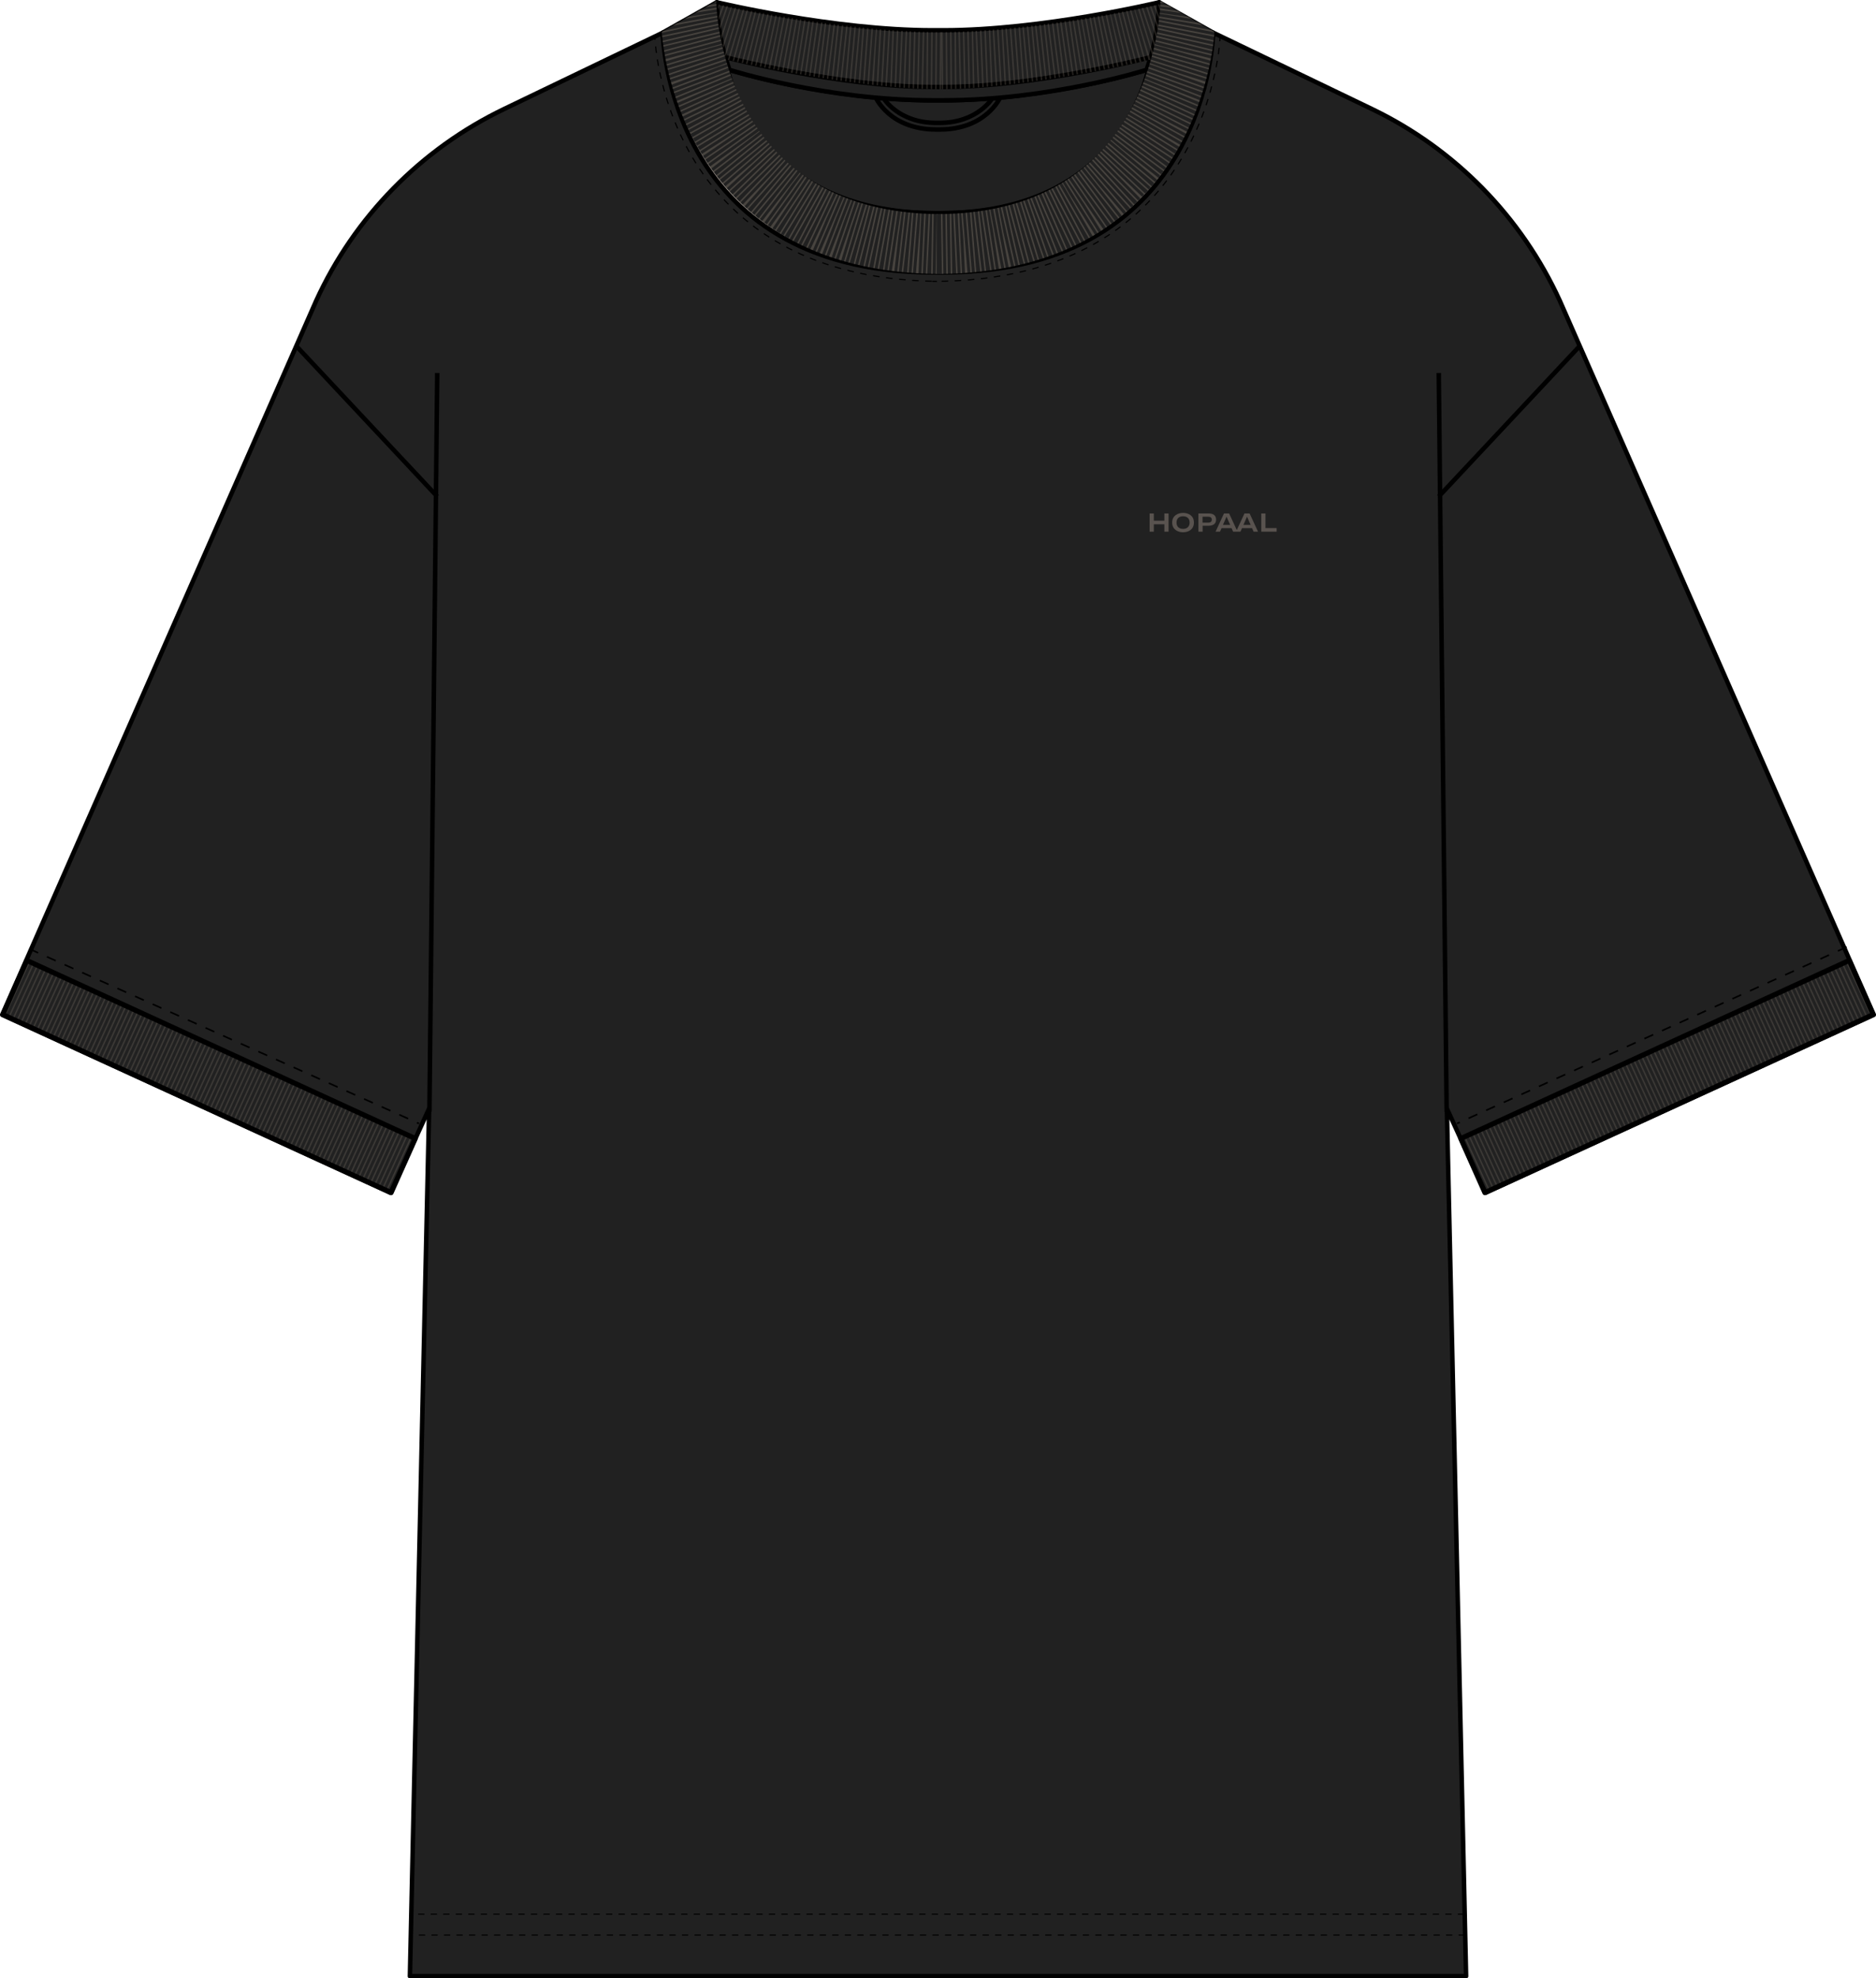 <svg viewBox="0 0 254.6 268.39" xmlns:xlink="http://www.w3.org/1999/xlink" xmlns="http://www.w3.org/2000/svg">
  <defs>
    <style>
      .cls-1, .cls-2, .cls-3, .cls-4, .cls-5, .cls-6, .cls-7 {
        fill: none;
      }

      .cls-2 {
        stroke-width: .69px;
      }

      .cls-2, .cls-3, .cls-8, .cls-4, .cls-5, .cls-9, .cls-6, .cls-7, .cls-10, .cls-11 {
        stroke-linejoin: round;
      }

      .cls-2, .cls-3, .cls-5, .cls-6, .cls-7, .cls-10, .cls-11 {
        stroke: #000;
      }

      .cls-12 {
        clip-path: url(#clippath);
      }

      .cls-13, .cls-8, .cls-9, .cls-10 {
        fill: #212121;
      }

      .cls-14 {
        fill: #59534f;
      }

      .cls-3 {
        stroke-dasharray: 0 0 1.31 1.31;
        stroke-width: .22px;
      }

      .cls-8 {
        stroke-dasharray: 0 0 .2 .4;
      }

      .cls-8, .cls-4, .cls-9 {
        mix-blend-mode: multiply;
        opacity: .44;
        stroke: #787064;
        stroke-width: 12.24px;
      }

      .cls-15 {
        clip-path: url(#clippath-1);
      }

      .cls-16 {
        clip-path: url(#clippath-3);
      }

      .cls-17 {
        clip-path: url(#clippath-2);
      }

      .cls-18 {
        clip-path: url(#clippath-8);
      }

      .cls-19 {
        clip-path: url(#clippath-5);
      }

      .cls-4, .cls-9 {
        stroke-dasharray: 0 0 .2 .4;
      }

      .cls-5 {
        stroke-dasharray: 0 0 .85 .85;
        stroke-width: .14px;
      }

      .cls-6, .cls-10, .cls-11 {
        stroke-width: .61px;
      }

      .cls-7 {
        stroke-dasharray: 0 0 .89 .89;
        stroke-width: .15px;
      }

      .cls-20 {
        opacity: .68;
      }

      .cls-21 {
        isolation: isolate;
      }

      .cls-11 {
        fill: #c4b9b0;
      }
    </style>
    <clipPath id="clippath">
      <polygon points="53.08 161.8 .21 137.66 3.48 130.32 56.35 154.46 53.08 161.8" class="cls-1"></polygon>
    </clipPath>
    <clipPath id="clippath-1">
      <polygon points="201.52 161.8 254.39 137.66 251.13 130.32 198.26 154.46 201.52 161.8" class="cls-1"></polygon>
    </clipPath>
    <clipPath id="clippath-2">
      <path d="M127.76,4.36c-13.4,0-30.34-3.8-30.34-3.8,0,0,.03,3.51,1.15,7.5,0,0,16.99,4.04,29.19,4.04" class="cls-1"></path>
    </clipPath>
    <clipPath id="clippath-3">
      <path d="M127.12,4.36c13.4,0,30.34-3.8,30.34-3.8,0,0-.03,3.51-1.15,7.5,0,0-16.99,4.04-29.19,4.04" class="cls-1"></path>
    </clipPath>
    <clipPath id="clippath-5">
      <path d="M127.76,37.16c-36.42,0-37.94-32.84-37.94-32.84L97.2,.16s.2,28.89,30.55,28.89" class="cls-13"></path>
    </clipPath>
    <clipPath id="clippath-8">
      <path d="M127.12,37.16c36.2,0,37.7-32.84,37.7-32.84L157.49,.16s-.2,28.89-30.37,28.89" class="cls-13"></path>
    </clipPath>
  </defs>
  <g class="cls-21">
    <g data-sanitized-data-name="Calque 2" data-name="Calque 2" id="Calque_2">
      <g data-sanitized-data-name="Calque 1" data-name="Calque 1" id="Calque_1-2">
        <path d="M127.62,28.92c24.81,0,28.21-19.49,28.21-19.49,0,0-13.41,4.19-28.21,4.19h-.64c-14.8,0-28.21-4.19-28.21-4.19,0,0,3.4,19.49,28.21,19.49h.64Z" class="cls-10"></path>
        <path d="M126.98,36.95c36.22,0,37.66-32.52,37.66-32.52l21.55,10.36c11.29,5.43,20.32,14.65,25.51,26.04l42.59,96.85-52.71,24.15-5.22-11.44,2.61,117.71H55.63s2.61-117.71,2.61-117.71l-5.22,11.44L.31,137.68,42.9,40.83c5.2-11.4,14.23-20.61,25.51-26.04l21.55-10.36s1.44,32.52,37.66,32.52" class="cls-10"></path>
        <g>
          <polygon points="158.02 70.64 156.59 70.64 156.59 69.66 156.02 69.66 156.02 72.13 156.59 72.13 156.59 71.13 158.02 71.13 158.02 72.13 158.59 72.13 158.59 69.66 158.02 69.66 158.02 70.64" class="cls-14"></polygon>
          <path d="M160.56,69.58c-.71,0-1.48,.37-1.48,1.31s.76,1.32,1.48,1.32,1.47-.37,1.47-1.32-.76-1.31-1.47-1.31Zm0,2.17c-.61,0-.89-.37-.89-.86s.28-.85,.89-.85,.89,.37,.89,.85-.28,.86-.89,.86Z" class="cls-14"></path>
          <path d="M163.2,71.33h.78c.69,0,1.06-.28,1.06-.84,0-.5-.31-.83-.99-.83h-1.41v2.47h.57v-.8Zm0-1.23h.75c.33,0,.51,.12,.51,.4s-.18,.41-.51,.41h-.75v-.8Z" class="cls-14"></path>
          <path d="M168.89,69.66l-1.04,2.25-1.04-2.25h-.7l-1.14,2.47h.6l.21-.48h1.36l.21,.48h1l.21-.48h1.36l.21,.48h.6l-1.14-2.47h-.7Zm-2.92,1.55l.49-1.12,.49,1.12h-.97Zm2.78,0l.49-1.12,.49,1.12h-.97Z" class="cls-14"></path>
          <polygon points="171.74 71.64 171.74 69.66 171.17 69.66 171.17 72.13 173.26 72.13 173.26 71.64 171.74 71.64" class="cls-14"></polygon>
        </g>
        <path d="M127.96,36.95c36.16,0,36.68-32.52,36.68-32.52l-7.33-4.12s.78,28.61-29.36,28.61h-1.32c-30.13,0-29.36-28.61-29.36-28.61l-7.33,4.12s.53,32.52,36.68,32.52h1.32Z" class="cls-11"></path>
        <line y2="67.36" x2="59.34" y1="46.87" x1="40.14" class="cls-6"></line>
        <line y2="150.83" x2="58.28" y1="50.6" x1="59.34" class="cls-6"></line>
        <path d="M127.53,17.57c6.32,0,8.22-4.36,8.22-4.36l-1.06,.1s-2.02,3.36-7.17,3.36h-.47c-5.15,0-7.15-3.36-7.15-3.36l-1.06-.1s1.89,4.36,8.21,4.36h.47Z" class="cls-6"></path>
        <g class="cls-20">
          <g class="cls-12">
            <line y2="158.01" x2="54.44" y1="131.62" x1="-3.23" class="cls-4"></line>
          </g>
        </g>
        <polygon points="53.08 161.8 .37 137.64 3.64 130.3 56.35 154.46 53.08 161.8" class="cls-2"></polygon>
        <line y2="67.36" x2="195.26" y1="46.87" x1="214.46" class="cls-6"></line>
        <line y2="150.83" x2="196.33" y1="50.6" x1="195.26" class="cls-6"></line>
        <line y2="259.69" x2="55.71" y1="259.69" x1="198.7" class="cls-5"></line>
        <line y2="262.52" x2="55.81" y1="262.52" x1="198.8" class="cls-5"></line>
        <path d="M128.03,11.85c12.19,0,28.14-4.04,28.14-4.04,1.11-3.99,1.15-7.5,1.15-7.5,0,0-15.89,3.8-29.29,3.8h-1.46c-13.4,0-29.29-3.8-29.29-3.8,0,0,.03,3.51,1.15,7.5,0,0,15.94,4.04,28.14,4.04h1.46Z" class="cls-10"></path>
        <path d="M128.03,13.61c14.6,0,27.58-4.14,27.58-4.14l.56-1.71s-15.54,4.04-28.14,4.04h-1.46c-12.6,0-28.14-4.04-28.14-4.04l.56,1.71s12.97,4.14,27.58,4.14h1.46Z" class="cls-10"></path>
        <g class="cls-20">
          <g class="cls-15">
            <line y2="158.01" x2="200.16" y1="131.62" x1="257.83" class="cls-4"></line>
          </g>
        </g>
        <polygon points="201.52 161.8 254.23 137.64 250.97 130.3 198.26 154.46 201.52 161.8" class="cls-2"></polygon>
        <g class="cls-20">
          <g class="cls-17">
            <path d="M91.88,2.06s9.74,6.56,35.88,6.56" class="cls-4"></path>
          </g>
        </g>
        <g class="cls-20">
          <g class="cls-16">
            <path d="M163,2.06s-9.1,6.56-35.24,6.56" class="cls-4"></path>
          </g>
        </g>
        <g>
          <path d="M127.76,37.16c-36.42,0-37.94-32.84-37.94-32.84L97.2,.16s.2,28.89,30.55,28.89" class="cls-13"></path>
          <g class="cls-19">
            <path d="M92.32-.57s1.97,33.52,35.43,33.52" class="cls-8"></path>
          </g>
        </g>
        <g>
          <path d="M127.12,37.16c36.2,0,37.7-32.84,37.7-32.84L157.49,.16s-.2,28.89-30.37,28.89" class="cls-13"></path>
          <g class="cls-18">
            <path d="M162.33-.57s-1.32,33.52-34.58,33.52" class="cls-9"></path>
          </g>
        </g>
        <path d="M165.61,4.71s-.88,33.46-39.03,33.46h.67c-37.65-.41-38.4-33.46-38.4-33.46" class="cls-7"></path>
        <line y2="152.43" x2="56.87" y1="128.73" x1="3.98" class="cls-3"></line>
        <line y2="152.43" x2="197.73" y1="128.48" x1="250.62" class="cls-3"></line>
      </g>
    </g>
  </g>
</svg>